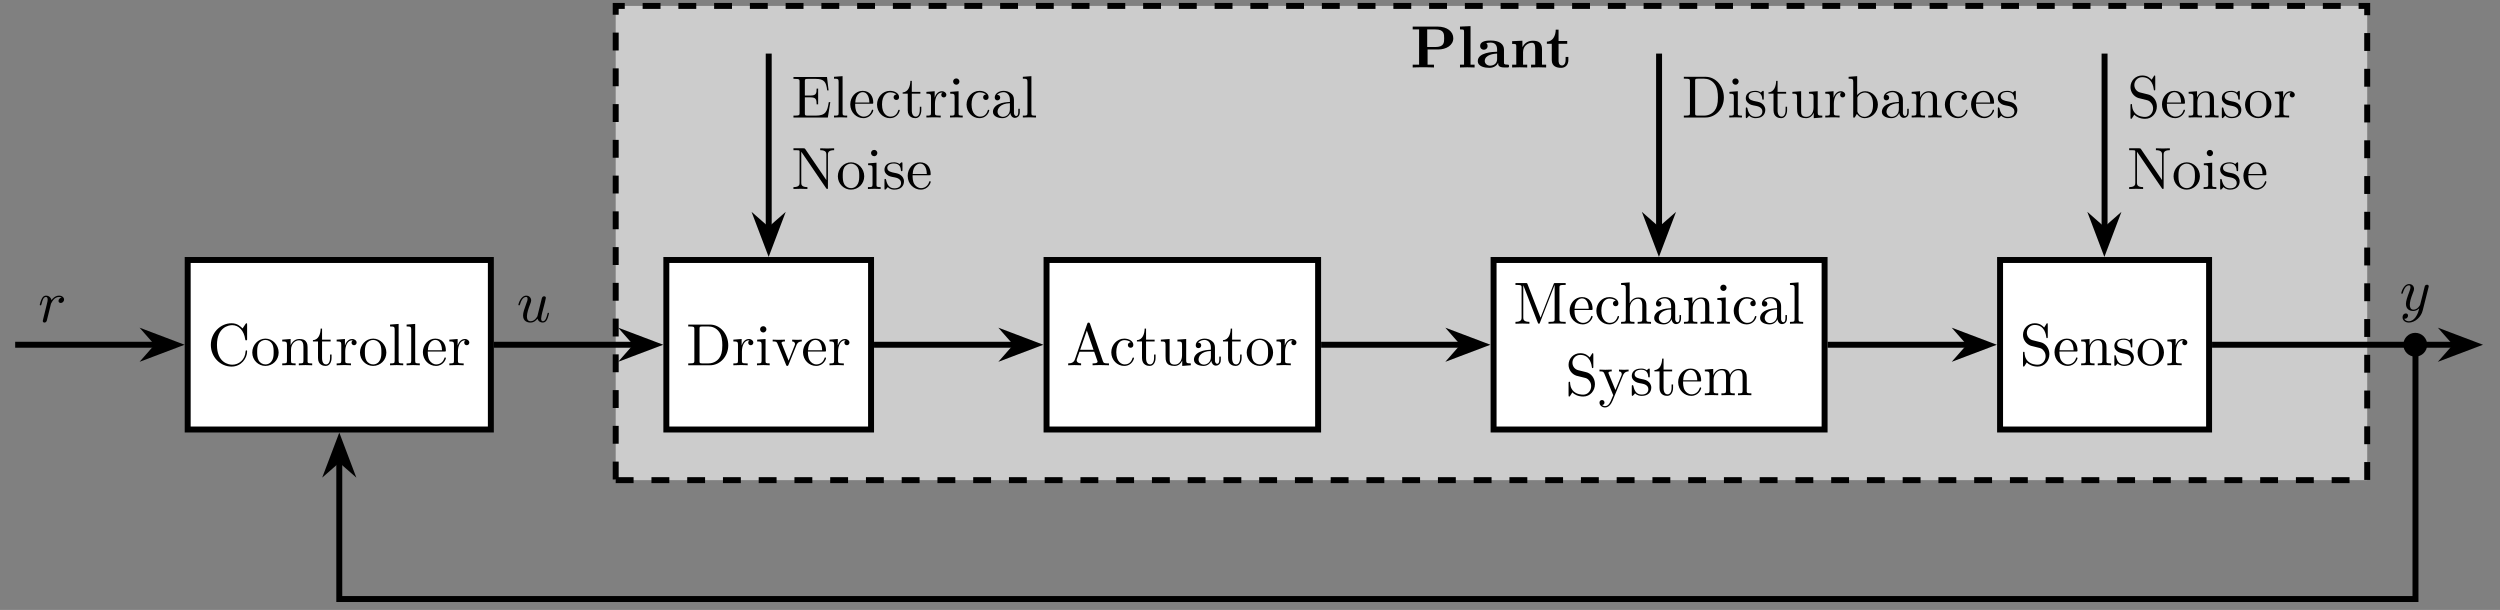 <?xml version="1.0" encoding="UTF-8"?>
<svg xmlns="http://www.w3.org/2000/svg" xmlns:xlink="http://www.w3.org/1999/xlink" width="414.706pt" height="101.173pt" viewBox="0 0 414.706 101.173" version="1.2">
<rect x="0" y="0" width="414.706" height="101.173" fill="#808080" stroke="none"/>
<defs>
<g>
<symbol overflow="visible" id="glyph0-0">
<path style="stroke:none;" d=""/>
</symbol>
<symbol overflow="visible" id="glyph0-1">
<path style="stroke:none;" d="M 7.125 -4.844 C 7.125 -5.938 6.141 -6.781 4.5 -6.781 L 0.391 -6.781 L 0.391 -6.312 L 1.453 -6.312 L 1.453 -0.469 L 0.391 -0.469 L 0.391 0 C 0.766 -0.031 1.734 -0.031 2.156 -0.031 C 2.578 -0.031 3.547 -0.031 3.922 0 L 3.922 -0.469 L 2.859 -0.469 L 2.859 -2.984 L 4.609 -2.984 C 5.969 -2.984 7.125 -3.688 7.125 -4.844 Z M 5.609 -4.844 C 5.609 -4.141 5.609 -3.391 4.125 -3.391 L 2.797 -3.391 L 2.797 -6.312 L 4.125 -6.312 C 5.609 -6.312 5.609 -5.562 5.609 -4.844 Z M 5.609 -4.844 "/>
</symbol>
<symbol overflow="visible" id="glyph0-2">
<path style="stroke:none;" d="M 2.891 0 L 2.891 -0.469 L 2.219 -0.469 L 2.219 -6.859 L 0.469 -6.781 L 0.469 -6.312 C 1.078 -6.312 1.141 -6.312 1.141 -5.922 L 1.141 -0.469 L 0.469 -0.469 L 0.469 0 L 1.672 -0.031 Z M 2.891 0 "/>
</symbol>
<symbol overflow="visible" id="glyph0-3">
<path style="stroke:none;" d="M 5.453 -0.234 C 5.453 -0.469 5.328 -0.469 5.203 -0.469 C 4.609 -0.469 4.609 -0.609 4.609 -0.828 L 4.609 -2.953 C 4.609 -3.828 3.906 -4.469 2.422 -4.469 C 1.859 -4.469 0.656 -4.438 0.656 -3.562 C 0.656 -3.125 1 -2.938 1.281 -2.938 C 1.578 -2.938 1.891 -3.156 1.891 -3.562 C 1.891 -3.859 1.703 -4.031 1.672 -4.047 C 1.953 -4.109 2.266 -4.125 2.391 -4.125 C 3.125 -4.125 3.469 -3.703 3.469 -2.953 L 3.469 -2.609 C 2.781 -2.594 0.266 -2.5 0.266 -1.062 C 0.266 -0.125 1.484 0.062 2.172 0.062 C 2.969 0.062 3.422 -0.344 3.641 -0.766 C 3.641 -0.453 3.641 0 4.672 0 L 5.141 0 C 5.344 0 5.453 0 5.453 -0.234 Z M 3.469 -1.375 C 3.469 -0.422 2.562 -0.297 2.328 -0.297 C 1.812 -0.297 1.422 -0.641 1.422 -1.078 C 1.422 -2.141 2.984 -2.281 3.469 -2.312 Z M 3.469 -1.375 "/>
</symbol>
<symbol overflow="visible" id="glyph0-4">
<path style="stroke:none;" d="M 6.078 0 L 6.078 -0.469 L 5.391 -0.469 L 5.391 -3.016 C 5.391 -4.062 4.859 -4.438 3.875 -4.438 C 2.922 -4.438 2.406 -3.875 2.141 -3.375 L 2.141 -4.438 L 0.438 -4.359 L 0.438 -3.906 C 1.062 -3.906 1.125 -3.906 1.125 -3.516 L 1.125 -0.469 L 0.438 -0.469 L 0.438 0 L 1.688 -0.031 L 2.938 0 L 2.938 -0.469 L 2.25 -0.469 L 2.25 -2.531 C 2.25 -3.609 3.094 -4.094 3.719 -4.094 C 4.062 -4.094 4.266 -3.875 4.266 -3.125 L 4.266 -0.469 L 3.578 -0.469 L 3.578 0 L 4.828 -0.031 Z M 6.078 0 "/>
</symbol>
<symbol overflow="visible" id="glyph0-5">
<path style="stroke:none;" d="M 3.766 -1.219 L 3.766 -1.75 L 3.312 -1.75 L 3.312 -1.25 C 3.312 -0.578 2.984 -0.328 2.719 -0.328 C 2.141 -0.328 2.141 -0.969 2.141 -1.188 L 2.141 -3.922 L 3.578 -3.922 L 3.578 -4.391 L 2.141 -4.391 L 2.141 -6.266 L 1.672 -6.266 C 1.672 -5.281 1.188 -4.312 0.203 -4.281 L 0.203 -3.922 L 1.016 -3.922 L 1.016 -1.219 C 1.016 -0.156 1.875 0.062 2.578 0.062 C 3.328 0.062 3.766 -0.5 3.766 -1.219 Z M 3.766 -1.219 "/>
</symbol>
<symbol overflow="visible" id="glyph1-0">
<path style="stroke:none;" d=""/>
</symbol>
<symbol overflow="visible" id="glyph1-1">
<path style="stroke:none;" d="M 6.562 -2.297 C 6.562 -2.406 6.562 -2.469 6.438 -2.469 C 6.328 -2.469 6.328 -2.406 6.312 -2.312 C 6.234 -0.906 5.188 -0.094 4.109 -0.094 C 3.5 -0.094 1.562 -0.422 1.562 -3.375 C 1.562 -6.312 3.5 -6.656 4.094 -6.656 C 5.172 -6.656 6.047 -5.75 6.25 -4.312 C 6.266 -4.172 6.266 -4.141 6.406 -4.141 C 6.562 -4.141 6.562 -4.172 6.562 -4.391 L 6.562 -6.719 C 6.562 -6.891 6.562 -6.969 6.453 -6.969 C 6.422 -6.969 6.375 -6.969 6.297 -6.844 L 5.812 -6.109 C 5.438 -6.469 4.938 -6.969 3.984 -6.969 C 2.141 -6.969 0.547 -5.391 0.547 -3.375 C 0.547 -1.328 2.156 0.219 3.984 0.219 C 5.594 0.219 6.562 -1.156 6.562 -2.297 Z M 6.562 -2.297 "/>
</symbol>
<symbol overflow="visible" id="glyph1-2">
<path style="stroke:none;" d="M 4.656 -2.109 C 4.656 -3.375 3.656 -4.422 2.469 -4.422 C 1.234 -4.422 0.281 -3.344 0.281 -2.109 C 0.281 -0.844 1.297 0.109 2.453 0.109 C 3.656 0.109 4.656 -0.859 4.656 -2.109 Z M 3.828 -2.188 C 3.828 -1.844 3.828 -1.297 3.609 -0.875 C 3.391 -0.422 2.969 -0.141 2.469 -0.141 C 2.047 -0.141 1.609 -0.344 1.344 -0.797 C 1.094 -1.234 1.094 -1.844 1.094 -2.188 C 1.094 -2.578 1.094 -3.109 1.328 -3.547 C 1.594 -4 2.062 -4.203 2.453 -4.203 C 2.891 -4.203 3.312 -3.984 3.578 -3.562 C 3.828 -3.141 3.828 -2.562 3.828 -2.188 Z M 3.828 -2.188 "/>
</symbol>
<symbol overflow="visible" id="glyph1-3">
<path style="stroke:none;" d="M 5.281 0 L 5.281 -0.312 C 4.766 -0.312 4.516 -0.312 4.516 -0.609 L 4.516 -2.484 C 4.516 -3.344 4.516 -3.641 4.203 -4 C 4.062 -4.172 3.75 -4.359 3.172 -4.359 C 2.453 -4.359 1.984 -3.938 1.703 -3.328 L 1.703 -4.359 L 0.312 -4.25 L 0.312 -3.953 C 1 -3.953 1.094 -3.875 1.094 -3.391 L 1.094 -0.75 C 1.094 -0.312 0.984 -0.312 0.312 -0.312 L 0.312 0 L 1.438 -0.031 L 2.531 0 L 2.531 -0.312 C 1.875 -0.312 1.766 -0.312 1.766 -0.75 L 1.766 -2.562 C 1.766 -3.594 2.469 -4.141 3.094 -4.141 C 3.719 -4.141 3.828 -3.609 3.828 -3.047 L 3.828 -0.75 C 3.828 -0.312 3.719 -0.312 3.062 -0.312 L 3.062 0 L 4.172 -0.031 Z M 5.281 0 "/>
</symbol>
<symbol overflow="visible" id="glyph1-4">
<path style="stroke:none;" d="M 3.281 -1.219 L 3.281 -1.781 L 3.031 -1.781 L 3.031 -1.25 C 3.031 -0.516 2.734 -0.141 2.375 -0.141 C 1.703 -0.141 1.703 -1.031 1.703 -1.203 L 1.703 -3.953 L 3.125 -3.953 L 3.125 -4.25 L 1.703 -4.25 L 1.703 -6.078 L 1.469 -6.078 C 1.453 -5.266 1.156 -4.203 0.188 -4.172 L 0.188 -3.953 L 1.031 -3.953 L 1.031 -1.219 C 1.031 -0.016 1.953 0.109 2.297 0.109 C 3 0.109 3.281 -0.594 3.281 -1.219 Z M 3.281 -1.219 "/>
</symbol>
<symbol overflow="visible" id="glyph1-5">
<path style="stroke:none;" d="M 3.594 -3.766 C 3.594 -4.078 3.281 -4.359 2.859 -4.359 C 2.141 -4.359 1.781 -3.703 1.656 -3.281 L 1.656 -4.359 L 0.281 -4.25 L 0.281 -3.953 C 0.969 -3.953 1.047 -3.875 1.047 -3.391 L 1.047 -0.75 C 1.047 -0.312 0.938 -0.312 0.281 -0.312 L 0.281 0 L 1.406 -0.031 C 1.797 -0.031 2.266 -0.031 2.656 0 L 2.656 -0.312 L 2.453 -0.312 C 1.719 -0.312 1.703 -0.422 1.703 -0.766 L 1.703 -2.297 C 1.703 -3.266 2.109 -4.141 2.859 -4.141 C 2.938 -4.141 2.953 -4.141 2.969 -4.141 C 2.938 -4.125 2.75 -4.016 2.75 -3.75 C 2.75 -3.469 2.953 -3.328 3.172 -3.328 C 3.344 -3.328 3.594 -3.453 3.594 -3.766 Z M 3.594 -3.766 "/>
</symbol>
<symbol overflow="visible" id="glyph1-6">
<path style="stroke:none;" d="M 2.516 0 L 2.516 -0.312 C 1.859 -0.312 1.75 -0.312 1.75 -0.75 L 1.75 -6.859 L 0.328 -6.75 L 0.328 -6.438 C 1.016 -6.438 1.094 -6.375 1.094 -5.891 L 1.094 -0.75 C 1.094 -0.312 0.984 -0.312 0.328 -0.312 L 0.328 0 L 1.422 -0.031 Z M 2.516 0 "/>
</symbol>
<symbol overflow="visible" id="glyph1-7">
<path style="stroke:none;" d="M 4.094 -1.172 C 4.094 -1.281 4.016 -1.297 3.969 -1.297 C 3.875 -1.297 3.859 -1.234 3.844 -1.156 C 3.5 -0.141 2.609 -0.141 2.516 -0.141 C 2.016 -0.141 1.625 -0.438 1.391 -0.797 C 1.094 -1.281 1.094 -1.922 1.094 -2.281 L 3.844 -2.281 C 4.062 -2.281 4.094 -2.281 4.094 -2.484 C 4.094 -3.469 3.562 -4.422 2.328 -4.422 C 1.188 -4.422 0.281 -3.406 0.281 -2.172 C 0.281 -0.844 1.312 0.109 2.453 0.109 C 3.656 0.109 4.094 -0.984 4.094 -1.172 Z M 3.453 -2.484 L 1.109 -2.484 C 1.172 -3.953 2 -4.203 2.328 -4.203 C 3.344 -4.203 3.453 -2.875 3.453 -2.484 Z M 3.453 -2.484 "/>
</symbol>
<symbol overflow="visible" id="glyph1-8">
<path style="stroke:none;" d="M 6.984 -3.312 C 6.984 -5.188 5.656 -6.75 3.953 -6.75 L 0.344 -6.75 L 0.344 -6.438 L 0.578 -6.438 C 1.344 -6.438 1.359 -6.328 1.359 -5.969 L 1.359 -0.766 C 1.359 -0.422 1.344 -0.312 0.578 -0.312 L 0.344 -0.312 L 0.344 0 L 3.953 0 C 5.625 0 6.984 -1.469 6.984 -3.312 Z M 6 -3.312 C 6 -2.219 5.812 -1.625 5.453 -1.141 C 5.25 -0.875 4.688 -0.312 3.688 -0.312 L 2.703 -0.312 C 2.234 -0.312 2.219 -0.375 2.219 -0.703 L 2.219 -6.047 C 2.219 -6.375 2.234 -6.438 2.703 -6.438 L 3.688 -6.438 C 4.297 -6.438 4.984 -6.219 5.484 -5.516 C 5.906 -4.938 6 -4.094 6 -3.312 Z M 6 -3.312 "/>
</symbol>
<symbol overflow="visible" id="glyph1-9">
<path style="stroke:none;" d="M 2.438 0 L 2.438 -0.312 C 1.781 -0.312 1.75 -0.359 1.75 -0.734 L 1.75 -4.359 L 0.359 -4.25 L 0.359 -3.953 C 1 -3.953 1.094 -3.891 1.094 -3.406 L 1.094 -0.75 C 1.094 -0.312 0.984 -0.312 0.328 -0.312 L 0.328 0 L 1.406 -0.031 C 1.75 -0.031 2.109 -0.016 2.438 0 Z M 1.891 -5.969 C 1.891 -6.234 1.672 -6.484 1.375 -6.484 C 1.031 -6.484 0.844 -6.219 0.844 -5.969 C 0.844 -5.703 1.062 -5.438 1.359 -5.438 C 1.703 -5.438 1.891 -5.719 1.891 -5.969 Z M 1.891 -5.969 "/>
</symbol>
<symbol overflow="visible" id="glyph1-10">
<path style="stroke:none;" d="M 5.016 -3.953 L 5.016 -4.25 C 4.797 -4.234 4.5 -4.219 4.281 -4.219 L 3.422 -4.25 L 3.422 -3.953 C 3.781 -3.938 3.891 -3.719 3.891 -3.531 C 3.891 -3.438 3.875 -3.391 3.828 -3.281 L 2.828 -0.766 L 1.719 -3.531 C 1.656 -3.656 1.656 -3.688 1.656 -3.688 C 1.656 -3.953 2.047 -3.953 2.219 -3.953 L 2.219 -4.25 L 1.141 -4.219 C 0.875 -4.219 0.484 -4.234 0.188 -4.25 L 0.188 -3.953 C 0.812 -3.953 0.844 -3.891 0.984 -3.578 L 2.406 -0.078 C 2.453 0.062 2.484 0.109 2.609 0.109 C 2.734 0.109 2.781 0.016 2.812 -0.078 L 4.109 -3.281 C 4.203 -3.516 4.359 -3.938 5.016 -3.953 Z M 5.016 -3.953 "/>
</symbol>
<symbol overflow="visible" id="glyph1-11">
<path style="stroke:none;" d="M 7.078 0 L 7.078 -0.312 L 6.906 -0.312 C 6.312 -0.312 6.172 -0.375 6.062 -0.703 L 3.938 -6.875 C 3.875 -7 3.859 -7.078 3.703 -7.078 C 3.547 -7.078 3.516 -7.016 3.469 -6.875 L 1.422 -0.969 C 1.25 -0.469 0.844 -0.312 0.312 -0.312 L 0.312 0 L 1.328 -0.031 L 2.453 0 L 2.453 -0.312 C 1.969 -0.312 1.719 -0.547 1.719 -0.812 C 1.719 -0.844 1.734 -0.938 1.734 -0.953 L 2.188 -2.25 L 4.625 -2.25 L 5.156 -0.734 C 5.172 -0.703 5.188 -0.641 5.188 -0.609 C 5.188 -0.312 4.625 -0.312 4.359 -0.312 L 4.359 0 C 4.719 -0.031 5.406 -0.031 5.781 -0.031 Z M 4.516 -2.562 L 2.297 -2.562 L 3.406 -5.766 Z M 4.516 -2.562 "/>
</symbol>
<symbol overflow="visible" id="glyph1-12">
<path style="stroke:none;" d="M 4.094 -1.172 C 4.094 -1.281 4 -1.281 3.969 -1.281 C 3.875 -1.281 3.859 -1.234 3.844 -1.172 C 3.562 -0.25 2.906 -0.141 2.547 -0.141 C 2.031 -0.141 1.156 -0.562 1.156 -2.156 C 1.156 -3.766 1.969 -4.172 2.484 -4.172 C 2.578 -4.172 3.203 -4.172 3.547 -3.812 C 3.141 -3.781 3.078 -3.484 3.078 -3.359 C 3.078 -3.094 3.266 -2.906 3.531 -2.906 C 3.797 -2.906 3.984 -3.078 3.984 -3.375 C 3.984 -4.031 3.234 -4.422 2.484 -4.422 C 1.25 -4.422 0.328 -3.359 0.328 -2.141 C 0.328 -0.875 1.312 0.109 2.453 0.109 C 3.781 0.109 4.094 -1.078 4.094 -1.172 Z M 4.094 -1.172 "/>
</symbol>
<symbol overflow="visible" id="glyph1-13">
<path style="stroke:none;" d="M 5.281 0 L 5.281 -0.312 C 4.594 -0.312 4.516 -0.375 4.516 -0.859 L 4.516 -4.359 L 3.062 -4.25 L 3.062 -3.953 C 3.75 -3.953 3.828 -3.875 3.828 -3.391 L 3.828 -1.641 C 3.828 -0.781 3.359 -0.109 2.641 -0.109 C 1.812 -0.109 1.766 -0.578 1.766 -1.094 L 1.766 -4.359 L 0.312 -4.25 L 0.312 -3.953 C 1.094 -3.953 1.094 -3.922 1.094 -3.047 L 1.094 -1.562 C 1.094 -0.797 1.094 0.109 2.594 0.109 C 3.141 0.109 3.578 -0.172 3.859 -0.781 L 3.859 0.109 Z M 5.281 0 "/>
</symbol>
<symbol overflow="visible" id="glyph1-14">
<path style="stroke:none;" d="M 4.766 -0.875 L 4.766 -1.438 L 4.516 -1.438 L 4.516 -0.875 C 4.516 -0.312 4.281 -0.25 4.172 -0.25 C 3.844 -0.25 3.797 -0.688 3.797 -0.734 L 3.797 -2.719 C 3.797 -3.125 3.797 -3.516 3.453 -3.875 C 3.062 -4.266 2.562 -4.422 2.094 -4.422 C 1.281 -4.422 0.609 -3.953 0.609 -3.312 C 0.609 -3.016 0.797 -2.844 1.062 -2.844 C 1.328 -2.844 1.516 -3.047 1.516 -3.297 C 1.516 -3.422 1.469 -3.75 1 -3.75 C 1.281 -4.094 1.75 -4.203 2.078 -4.203 C 2.562 -4.203 3.125 -3.828 3.125 -2.938 L 3.125 -2.578 C 2.609 -2.547 1.922 -2.516 1.297 -2.219 C 0.562 -1.891 0.312 -1.375 0.312 -0.938 C 0.312 -0.141 1.281 0.109 1.891 0.109 C 2.547 0.109 3 -0.281 3.188 -0.75 C 3.234 -0.359 3.5 0.062 3.953 0.062 C 4.172 0.062 4.766 -0.078 4.766 -0.875 Z M 3.125 -1.375 C 3.125 -0.438 2.406 -0.109 1.969 -0.109 C 1.484 -0.109 1.078 -0.453 1.078 -0.953 C 1.078 -1.484 1.484 -2.312 3.125 -2.375 Z M 3.125 -1.375 "/>
</symbol>
<symbol overflow="visible" id="glyph1-15">
<path style="stroke:none;" d="M 8.688 0 L 8.688 -0.312 L 8.438 -0.312 C 7.688 -0.312 7.656 -0.422 7.656 -0.766 L 7.656 -5.969 C 7.656 -6.328 7.688 -6.438 8.438 -6.438 L 8.688 -6.438 L 8.688 -6.75 L 7.016 -6.75 C 6.75 -6.75 6.75 -6.734 6.688 -6.562 L 4.516 -1 L 2.375 -6.531 C 2.297 -6.75 2.266 -6.75 2.031 -6.75 L 0.359 -6.75 L 0.359 -6.438 L 0.609 -6.438 C 1.359 -6.438 1.375 -6.328 1.375 -5.969 L 1.375 -1.031 C 1.375 -0.766 1.375 -0.312 0.359 -0.312 L 0.359 0 L 1.516 -0.031 L 2.672 0 L 2.672 -0.312 C 1.656 -0.312 1.656 -0.766 1.656 -1.031 L 1.656 -6.359 L 1.672 -6.359 L 4.047 -0.219 C 4.094 -0.094 4.141 0 4.25 0 C 4.359 0 4.391 -0.078 4.422 -0.188 L 6.859 -6.438 L 6.859 -0.766 C 6.859 -0.422 6.844 -0.312 6.078 -0.312 L 5.844 -0.312 L 5.844 0 C 6.219 -0.031 6.891 -0.031 7.266 -0.031 C 7.656 -0.031 8.312 -0.031 8.688 0 Z M 8.688 0 "/>
</symbol>
<symbol overflow="visible" id="glyph1-16">
<path style="stroke:none;" d="M 5.281 0 L 5.281 -0.312 C 4.766 -0.312 4.516 -0.312 4.516 -0.609 L 4.516 -2.484 C 4.516 -3.344 4.516 -3.641 4.203 -4 C 4.062 -4.172 3.75 -4.359 3.172 -4.359 C 2.344 -4.359 1.906 -3.766 1.75 -3.422 L 1.734 -3.422 L 1.734 -6.859 L 0.312 -6.75 L 0.312 -6.438 C 1 -6.438 1.094 -6.375 1.094 -5.891 L 1.094 -0.75 C 1.094 -0.312 0.984 -0.312 0.312 -0.312 L 0.312 0 L 1.438 -0.031 L 2.531 0 L 2.531 -0.312 C 1.875 -0.312 1.766 -0.312 1.766 -0.75 L 1.766 -2.562 C 1.766 -3.594 2.469 -4.141 3.094 -4.141 C 3.719 -4.141 3.828 -3.609 3.828 -3.047 L 3.828 -0.75 C 3.828 -0.312 3.719 -0.312 3.062 -0.312 L 3.062 0 L 4.172 -0.031 Z M 5.281 0 "/>
</symbol>
<symbol overflow="visible" id="glyph1-17">
<path style="stroke:none;" d="M 4.922 -1.844 C 4.922 -2.828 4.281 -3.641 3.453 -3.828 L 2.188 -4.141 C 1.562 -4.281 1.188 -4.812 1.188 -5.391 C 1.188 -6.078 1.719 -6.688 2.484 -6.688 C 4.141 -6.688 4.359 -5.062 4.422 -4.625 C 4.422 -4.562 4.422 -4.5 4.531 -4.5 C 4.656 -4.5 4.656 -4.547 4.656 -4.734 L 4.656 -6.719 C 4.656 -6.891 4.656 -6.969 4.547 -6.969 C 4.484 -6.969 4.469 -6.953 4.406 -6.828 L 4.062 -6.266 C 3.766 -6.562 3.359 -6.969 2.484 -6.969 C 1.375 -6.969 0.547 -6.094 0.547 -5.047 C 0.547 -4.219 1.078 -3.5 1.844 -3.234 C 1.953 -3.203 2.453 -3.078 3.156 -2.906 C 3.422 -2.844 3.719 -2.781 3.984 -2.406 C 4.203 -2.156 4.297 -1.828 4.297 -1.5 C 4.297 -0.797 3.797 -0.094 2.969 -0.094 C 2.688 -0.094 1.938 -0.141 1.406 -0.625 C 0.844 -1.156 0.812 -1.781 0.797 -2.141 C 0.797 -2.234 0.719 -2.234 0.688 -2.234 C 0.547 -2.234 0.547 -2.172 0.547 -2 L 0.547 -0.016 C 0.547 0.141 0.547 0.219 0.656 0.219 C 0.734 0.219 0.734 0.203 0.812 0.094 C 0.812 0.094 0.844 0.047 1.172 -0.469 C 1.469 -0.141 2.109 0.219 2.984 0.219 C 4.141 0.219 4.922 -0.75 4.922 -1.844 Z M 4.922 -1.844 "/>
</symbol>
<symbol overflow="visible" id="glyph1-18">
<path style="stroke:none;" d="M 5.016 -3.953 L 5.016 -4.25 C 4.797 -4.234 4.5 -4.219 4.281 -4.219 L 3.422 -4.25 L 3.422 -3.953 C 3.719 -3.938 3.875 -3.766 3.875 -3.531 C 3.875 -3.422 3.875 -3.406 3.828 -3.281 L 2.828 -0.859 L 1.734 -3.516 C 1.688 -3.609 1.672 -3.656 1.672 -3.688 C 1.672 -3.953 2.031 -3.953 2.219 -3.953 L 2.219 -4.25 L 1.141 -4.219 C 0.875 -4.219 0.484 -4.234 0.188 -4.25 L 0.188 -3.953 C 0.656 -3.953 0.844 -3.953 0.984 -3.609 L 2.469 0 L 2.219 0.578 C 2 1.125 1.734 1.812 1.094 1.812 C 1.047 1.812 0.812 1.812 0.625 1.625 C 0.938 1.594 1.016 1.375 1.016 1.219 C 1.016 0.953 0.828 0.797 0.609 0.797 C 0.406 0.797 0.188 0.922 0.188 1.219 C 0.188 1.672 0.609 2.031 1.094 2.031 C 1.719 2.031 2.125 1.469 2.359 0.906 L 4.094 -3.312 C 4.359 -3.938 4.859 -3.953 5.016 -3.953 Z M 5.016 -3.953 "/>
</symbol>
<symbol overflow="visible" id="glyph1-19">
<path style="stroke:none;" d="M 3.562 -1.266 C 3.562 -1.781 3.266 -2.078 3.141 -2.203 C 2.812 -2.516 2.422 -2.594 2.016 -2.672 C 1.469 -2.781 0.797 -2.906 0.797 -3.484 C 0.797 -3.828 1.062 -4.234 1.906 -4.234 C 2.984 -4.234 3.047 -3.344 3.062 -3.047 C 3.078 -2.953 3.188 -2.953 3.188 -2.953 C 3.312 -2.953 3.312 -3 3.312 -3.188 L 3.312 -4.188 C 3.312 -4.359 3.312 -4.422 3.203 -4.422 C 3.156 -4.422 3.125 -4.422 3 -4.312 C 2.969 -4.266 2.875 -4.172 2.828 -4.141 C 2.453 -4.422 2.047 -4.422 1.906 -4.422 C 0.703 -4.422 0.328 -3.766 0.328 -3.203 C 0.328 -2.859 0.484 -2.594 0.75 -2.375 C 1.062 -2.109 1.344 -2.047 2.047 -1.922 C 2.266 -1.875 3.078 -1.719 3.078 -1 C 3.078 -0.5 2.734 -0.109 1.969 -0.109 C 1.141 -0.109 0.781 -0.672 0.594 -1.516 C 0.562 -1.641 0.547 -1.672 0.453 -1.672 C 0.328 -1.672 0.328 -1.609 0.328 -1.438 L 0.328 -0.125 C 0.328 0.047 0.328 0.109 0.438 0.109 C 0.484 0.109 0.5 0.094 0.688 -0.094 C 0.703 -0.109 0.703 -0.125 0.875 -0.312 C 1.312 0.094 1.75 0.109 1.969 0.109 C 3.094 0.109 3.562 -0.547 3.562 -1.266 Z M 3.562 -1.266 "/>
</symbol>
<symbol overflow="visible" id="glyph1-20">
<path style="stroke:none;" d="M 8.031 0 L 8.031 -0.312 C 7.516 -0.312 7.266 -0.312 7.266 -0.609 L 7.266 -2.484 C 7.266 -3.344 7.266 -3.641 6.953 -4 C 6.812 -4.172 6.484 -4.359 5.922 -4.359 C 5.078 -4.359 4.656 -3.766 4.484 -3.391 C 4.344 -4.25 3.609 -4.359 3.172 -4.359 C 2.453 -4.359 1.984 -3.938 1.703 -3.328 L 1.703 -4.359 L 0.312 -4.25 L 0.312 -3.953 C 1 -3.953 1.094 -3.875 1.094 -3.391 L 1.094 -0.75 C 1.094 -0.312 0.984 -0.312 0.312 -0.312 L 0.312 0 L 1.438 -0.031 L 2.531 0 L 2.531 -0.312 C 1.875 -0.312 1.766 -0.312 1.766 -0.75 L 1.766 -2.562 C 1.766 -3.594 2.469 -4.141 3.094 -4.141 C 3.719 -4.141 3.828 -3.609 3.828 -3.047 L 3.828 -0.75 C 3.828 -0.312 3.719 -0.312 3.062 -0.312 L 3.062 0 L 4.172 -0.031 L 5.281 0 L 5.281 -0.312 C 4.625 -0.312 4.516 -0.312 4.516 -0.75 L 4.516 -2.562 C 4.516 -3.594 5.219 -4.141 5.844 -4.141 C 6.469 -4.141 6.578 -3.609 6.578 -3.047 L 6.578 -0.75 C 6.578 -0.312 6.469 -0.312 5.812 -0.312 L 5.812 0 L 6.922 -0.031 Z M 8.031 0 "/>
</symbol>
<symbol overflow="visible" id="glyph1-21">
<path style="stroke:none;" d="M 6.438 -2.547 L 6.188 -2.547 C 5.938 -1.031 5.719 -0.312 4.016 -0.312 L 2.703 -0.312 C 2.234 -0.312 2.219 -0.375 2.219 -0.703 L 2.219 -3.344 L 3.109 -3.344 C 4.062 -3.344 4.172 -3.016 4.172 -2.188 L 4.422 -2.188 L 4.422 -4.797 L 4.172 -4.797 C 4.172 -3.953 4.062 -3.641 3.109 -3.641 L 2.219 -3.641 L 2.219 -6.016 C 2.219 -6.344 2.234 -6.406 2.703 -6.406 L 3.984 -6.406 C 5.484 -6.406 5.75 -5.859 5.922 -4.5 L 6.156 -4.5 L 5.891 -6.719 L 0.328 -6.719 L 0.328 -6.406 L 0.562 -6.406 C 1.328 -6.406 1.344 -6.297 1.344 -5.938 L 1.344 -0.766 C 1.344 -0.422 1.328 -0.312 0.562 -0.312 L 0.328 -0.312 L 0.328 0 L 6.031 0 Z M 6.438 -2.547 "/>
</symbol>
<symbol overflow="visible" id="glyph1-22">
<path style="stroke:none;" d="M 7.078 -6.438 L 7.078 -6.75 L 5.922 -6.719 L 4.766 -6.75 L 4.766 -6.438 C 5.781 -6.438 5.781 -5.969 5.781 -5.703 L 5.781 -1.484 L 2.297 -6.609 C 2.203 -6.734 2.188 -6.75 2 -6.75 L 0.328 -6.75 L 0.328 -6.438 L 0.609 -6.438 C 0.766 -6.438 0.953 -6.422 1.109 -6.422 C 1.328 -6.391 1.344 -6.375 1.344 -6.188 L 1.344 -1.031 C 1.344 -0.766 1.344 -0.312 0.328 -0.312 L 0.328 0 L 1.484 -0.031 L 2.641 0 L 2.641 -0.312 C 1.625 -0.312 1.625 -0.766 1.625 -1.031 L 1.625 -6.172 C 1.672 -6.125 1.672 -6.109 1.719 -6.047 L 5.75 -0.125 C 5.844 -0.016 5.844 0 5.922 0 C 6.047 0 6.047 -0.062 6.047 -0.25 L 6.047 -5.703 C 6.047 -5.969 6.047 -6.438 7.078 -6.438 Z M 7.078 -6.438 "/>
</symbol>
<symbol overflow="visible" id="glyph1-23">
<path style="stroke:none;" d="M 5.141 -2.141 C 5.141 -3.391 4.172 -4.359 3.047 -4.359 C 2.281 -4.359 1.859 -3.906 1.703 -3.719 L 1.703 -6.859 L 0.281 -6.75 L 0.281 -6.438 C 0.969 -6.438 1.047 -6.375 1.047 -5.891 L 1.047 0 L 1.297 0 L 1.656 -0.609 C 1.797 -0.391 2.219 0.109 2.938 0.109 C 4.125 0.109 5.141 -0.859 5.141 -2.141 Z M 4.328 -2.141 C 4.328 -1.781 4.312 -1.188 4.016 -0.734 C 3.812 -0.438 3.438 -0.109 2.906 -0.109 C 2.453 -0.109 2.109 -0.344 1.859 -0.719 C 1.734 -0.922 1.734 -0.953 1.734 -1.125 L 1.734 -3.156 C 1.734 -3.344 1.734 -3.359 1.844 -3.516 C 2.219 -4.062 2.766 -4.141 3 -4.141 C 3.453 -4.141 3.797 -3.891 4.031 -3.516 C 4.297 -3.109 4.328 -2.547 4.328 -2.141 Z M 4.328 -2.141 "/>
</symbol>
<symbol overflow="visible" id="glyph2-0">
<path style="stroke:none;" d=""/>
</symbol>
<symbol overflow="visible" id="glyph2-1">
<path style="stroke:none;" d="M 5.359 -1.406 C 5.359 -1.516 5.266 -1.516 5.25 -1.516 C 5.141 -1.516 5.141 -1.469 5.109 -1.328 C 4.969 -0.781 4.781 -0.109 4.359 -0.109 C 4.156 -0.109 4.062 -0.234 4.062 -0.562 C 4.062 -0.781 4.172 -1.25 4.25 -1.594 L 4.531 -2.656 C 4.562 -2.797 4.656 -3.188 4.703 -3.328 C 4.75 -3.562 4.844 -3.938 4.844 -3.984 C 4.844 -4.172 4.703 -4.25 4.562 -4.25 C 4.516 -4.25 4.25 -4.25 4.172 -3.906 L 3.438 -0.938 C 3.422 -0.906 3.031 -0.109 2.312 -0.109 C 1.797 -0.109 1.703 -0.547 1.703 -0.922 C 1.703 -1.469 1.969 -2.25 2.234 -2.938 C 2.344 -3.234 2.406 -3.375 2.406 -3.562 C 2.406 -4 2.078 -4.359 1.594 -4.359 C 0.656 -4.359 0.281 -2.938 0.281 -2.844 C 0.281 -2.75 0.406 -2.75 0.406 -2.75 C 0.5 -2.75 0.516 -2.766 0.562 -2.922 C 0.812 -3.781 1.188 -4.141 1.562 -4.141 C 1.656 -4.141 1.812 -4.141 1.812 -3.828 C 1.812 -3.578 1.703 -3.297 1.641 -3.156 C 1.281 -2.172 1.062 -1.562 1.062 -1.078 C 1.062 -0.141 1.75 0.109 2.281 0.109 C 2.938 0.109 3.281 -0.328 3.453 -0.547 C 3.562 -0.141 3.906 0.109 4.328 0.109 C 4.688 0.109 4.906 -0.125 5.062 -0.438 C 5.234 -0.797 5.359 -1.406 5.359 -1.406 Z M 5.359 -1.406 "/>
</symbol>
<symbol overflow="visible" id="glyph2-2">
<path style="stroke:none;" d="M 4.797 -3.766 C 4.844 -3.906 4.844 -3.922 4.844 -3.984 C 4.844 -4.172 4.703 -4.25 4.547 -4.25 C 4.453 -4.25 4.297 -4.203 4.203 -4.047 C 4.188 -4 4.109 -3.688 4.062 -3.516 L 3.875 -2.719 L 3.422 -0.953 C 3.391 -0.797 2.969 -0.109 2.312 -0.109 C 1.812 -0.109 1.703 -0.547 1.703 -0.906 C 1.703 -1.359 1.859 -1.969 2.203 -2.844 C 2.359 -3.25 2.406 -3.359 2.406 -3.562 C 2.406 -4 2.078 -4.359 1.594 -4.359 C 0.656 -4.359 0.281 -2.938 0.281 -2.844 C 0.281 -2.75 0.406 -2.75 0.406 -2.75 C 0.5 -2.75 0.516 -2.766 0.562 -2.922 C 0.828 -3.844 1.219 -4.141 1.562 -4.141 C 1.641 -4.141 1.812 -4.141 1.812 -3.828 C 1.812 -3.578 1.703 -3.328 1.641 -3.141 C 1.25 -2.094 1.062 -1.531 1.062 -1.062 C 1.062 -0.188 1.688 0.109 2.266 0.109 C 2.656 0.109 2.984 -0.062 3.266 -0.328 C 3.141 0.172 3.016 0.656 2.625 1.188 C 2.375 1.516 2 1.812 1.547 1.812 C 1.406 1.812 0.953 1.781 0.797 1.391 C 0.953 1.391 1.078 1.391 1.219 1.281 C 1.312 1.188 1.406 1.062 1.406 0.875 C 1.406 0.562 1.141 0.516 1.047 0.516 C 0.812 0.516 0.5 0.688 0.5 1.172 C 0.5 1.656 0.922 2.031 1.547 2.031 C 2.562 2.031 3.578 1.125 3.844 0.016 Z M 4.797 -3.766 "/>
</symbol>
<symbol overflow="visible" id="glyph2-3">
<path style="stroke:none;" d="M 4.312 -3.719 C 4.312 -4.062 3.984 -4.359 3.484 -4.359 C 2.844 -4.359 2.406 -3.875 2.219 -3.609 C 2.141 -4.047 1.781 -4.359 1.328 -4.359 C 0.875 -4.359 0.688 -3.984 0.594 -3.797 C 0.422 -3.469 0.281 -2.875 0.281 -2.844 C 0.281 -2.75 0.406 -2.75 0.406 -2.75 C 0.5 -2.75 0.516 -2.75 0.578 -2.969 C 0.734 -3.672 0.938 -4.141 1.297 -4.141 C 1.469 -4.141 1.594 -4.062 1.594 -3.688 C 1.594 -3.484 1.562 -3.375 1.438 -2.859 L 0.875 -0.578 C 0.844 -0.438 0.781 -0.203 0.781 -0.156 C 0.781 0.016 0.922 0.109 1.062 0.109 C 1.188 0.109 1.359 0.031 1.438 -0.172 C 1.453 -0.203 1.781 -1.547 1.828 -1.734 L 2.141 -3.016 C 2.188 -3.141 2.453 -3.609 2.703 -3.828 C 2.781 -3.891 3.062 -4.141 3.484 -4.141 C 3.75 -4.141 3.906 -4.031 3.906 -4.031 C 3.609 -3.984 3.391 -3.75 3.391 -3.484 C 3.391 -3.328 3.5 -3.141 3.766 -3.141 C 4.031 -3.141 4.312 -3.375 4.312 -3.719 Z M 4.312 -3.719 "/>
</symbol>
</g>
<clipPath id="clip1">
  <path d="M 392 41 L 412.879 41 L 412.879 73 L 392 73 Z M 392 41 "/>
</clipPath>
</defs>
<g id="surface1">
<path style="fill-rule:nonzero;fill:rgb(79.999%,79.999%,79.999%);fill-opacity:1;stroke-width:0.996;stroke-linecap:butt;stroke-linejoin:miter;stroke:rgb(0%,0%,0%);stroke-opacity:1;stroke-dasharray:2.989,2.989;stroke-miterlimit:10;" d="M 46.224 -22.641 L 339.11 -22.641 L 339.11 56.659 L 46.224 56.659 Z M 46.224 -22.641 " transform="matrix(0.992,0,0,-0.992,56.28,57.188)"/>
<g style="fill:rgb(0%,0%,0%);fill-opacity:1;">
  <use xlink:href="#glyph0-1" x="233.95" y="11.192"/>
  <use xlink:href="#glyph0-2" x="241.718" y="11.192"/>
  <use xlink:href="#glyph0-3" x="244.875" y="11.192"/>
  <use xlink:href="#glyph0-4" x="250.399" y="11.192"/>
</g>
<g style="fill:rgb(0%,0%,0%);fill-opacity:1;">
  <use xlink:href="#glyph0-5" x="256.396" y="11.192"/>
</g>
<path style="fill-rule:nonzero;fill:rgb(100%,100%,100%);fill-opacity:1;stroke-width:0.996;stroke-linecap:butt;stroke-linejoin:miter;stroke:rgb(0%,0%,0%);stroke-opacity:1;stroke-miterlimit:10;" d="M -25.349 -14.173 L 25.347 -14.173 L 25.347 14.174 L -25.349 14.174 Z M -25.349 -14.173 " transform="matrix(0.992,0,0,-0.992,56.28,57.188)"/>
<g style="fill:rgb(0%,0%,0%);fill-opacity:1;">
  <use xlink:href="#glyph1-1" x="34.429" y="60.592"/>
  <use xlink:href="#glyph1-2" x="41.566" y="60.592"/>
  <use xlink:href="#glyph1-3" x="46.507" y="60.592"/>
</g>
<g style="fill:rgb(0%,0%,0%);fill-opacity:1;">
  <use xlink:href="#glyph1-4" x="51.721" y="60.592"/>
  <use xlink:href="#glyph1-5" x="55.564" y="60.592"/>
  <use xlink:href="#glyph1-2" x="59.434" y="60.592"/>
  <use xlink:href="#glyph1-6" x="64.375" y="60.592"/>
  <use xlink:href="#glyph1-6" x="67.121" y="60.592"/>
  <use xlink:href="#glyph1-7" x="69.866" y="60.592"/>
  <use xlink:href="#glyph1-5" x="74.258" y="60.592"/>
</g>
<path style="fill-rule:nonzero;fill:rgb(100%,100%,100%);fill-opacity:1;stroke-width:0.996;stroke-linecap:butt;stroke-linejoin:miter;stroke:rgb(0%,0%,0%);stroke-opacity:1;stroke-miterlimit:10;" d="M 54.691 -14.173 L 88.925 -14.173 L 88.925 14.174 L 54.691 14.174 Z M 54.691 -14.173 " transform="matrix(0.992,0,0,-0.992,56.28,57.188)"/>
<g style="fill:rgb(0%,0%,0%);fill-opacity:1;">
  <use xlink:href="#glyph1-8" x="113.822" y="60.592"/>
  <use xlink:href="#glyph1-5" x="121.37" y="60.592"/>
  <use xlink:href="#glyph1-9" x="125.241" y="60.592"/>
  <use xlink:href="#glyph1-10" x="127.986" y="60.592"/>
</g>
<g style="fill:rgb(0%,0%,0%);fill-opacity:1;">
  <use xlink:href="#glyph1-7" x="132.925" y="60.592"/>
  <use xlink:href="#glyph1-5" x="137.318" y="60.592"/>
</g>
<path style="fill-rule:nonzero;fill:rgb(100%,100%,100%);fill-opacity:1;stroke-width:0.996;stroke-linecap:butt;stroke-linejoin:miter;stroke:rgb(0%,0%,0%);stroke-opacity:1;stroke-miterlimit:10;" d="M 118.269 -14.173 L 163.68 -14.173 L 163.68 14.174 L 118.269 14.174 Z M 118.269 -14.173 " transform="matrix(0.992,0,0,-0.992,56.28,57.188)"/>
<g style="fill:rgb(0%,0%,0%);fill-opacity:1;">
  <use xlink:href="#glyph1-11" x="176.881" y="60.592"/>
</g>
<g style="fill:rgb(0%,0%,0%);fill-opacity:1;">
  <use xlink:href="#glyph1-12" x="184.016" y="60.592"/>
  <use xlink:href="#glyph1-4" x="188.408" y="60.592"/>
  <use xlink:href="#glyph1-13" x="192.251" y="60.592"/>
  <use xlink:href="#glyph1-14" x="197.742" y="60.592"/>
  <use xlink:href="#glyph1-4" x="202.683" y="60.592"/>
  <use xlink:href="#glyph1-2" x="206.526" y="60.592"/>
  <use xlink:href="#glyph1-5" x="211.466" y="60.592"/>
</g>
<path style="fill-rule:nonzero;fill:rgb(100%,100%,100%);fill-opacity:1;stroke-width:0.996;stroke-linecap:butt;stroke-linejoin:miter;stroke:rgb(0%,0%,0%);stroke-opacity:1;stroke-miterlimit:10;" d="M 193.023 -14.173 L 248.375 -14.173 L 248.375 14.174 L 193.023 14.174 Z M 193.023 -14.173 " transform="matrix(0.992,0,0,-0.992,56.28,57.188)"/>
<g style="fill:rgb(0%,0%,0%);fill-opacity:1;">
  <use xlink:href="#glyph1-15" x="251.03" y="53.702"/>
  <use xlink:href="#glyph1-7" x="260.089" y="53.702"/>
  <use xlink:href="#glyph1-12" x="264.481" y="53.702"/>
</g>
<g style="fill:rgb(0%,0%,0%);fill-opacity:1;">
  <use xlink:href="#glyph1-16" x="268.597" y="53.702"/>
  <use xlink:href="#glyph1-14" x="274.087" y="53.702"/>
  <use xlink:href="#glyph1-3" x="279.028" y="53.702"/>
  <use xlink:href="#glyph1-9" x="284.518" y="53.702"/>
  <use xlink:href="#glyph1-12" x="287.264" y="53.702"/>
  <use xlink:href="#glyph1-14" x="291.656" y="53.702"/>
  <use xlink:href="#glyph1-6" x="296.597" y="53.702"/>
</g>
<g style="fill:rgb(0%,0%,0%);fill-opacity:1;">
  <use xlink:href="#glyph1-17" x="259.65" y="65.56"/>
  <use xlink:href="#glyph1-18" x="265.14" y="65.56"/>
  <use xlink:href="#glyph1-19" x="270.355" y="65.56"/>
  <use xlink:href="#glyph1-4" x="274.254" y="65.56"/>
  <use xlink:href="#glyph1-7" x="278.097" y="65.56"/>
  <use xlink:href="#glyph1-20" x="282.489" y="65.56"/>
</g>
<path style="fill-rule:nonzero;fill:rgb(100%,100%,100%);fill-opacity:1;stroke-width:0.996;stroke-linecap:butt;stroke-linejoin:miter;stroke:rgb(0%,0%,0%);stroke-opacity:1;stroke-miterlimit:10;" d="M 277.718 -14.173 L 312.669 -14.173 L 312.669 14.174 L 277.718 14.174 Z M 277.718 -14.173 " transform="matrix(0.992,0,0,-0.992,56.28,57.188)"/>
<g style="fill:rgb(0%,0%,0%);fill-opacity:1;">
  <use xlink:href="#glyph1-17" x="335.034" y="60.592"/>
  <use xlink:href="#glyph1-7" x="340.525" y="60.592"/>
  <use xlink:href="#glyph1-3" x="344.917" y="60.592"/>
  <use xlink:href="#glyph1-19" x="350.407" y="60.592"/>
  <use xlink:href="#glyph1-2" x="354.306" y="60.592"/>
  <use xlink:href="#glyph1-5" x="359.247" y="60.592"/>
</g>
<path style="fill:none;stroke-width:0.996;stroke-linecap:butt;stroke-linejoin:miter;stroke:rgb(0%,0%,0%);stroke-opacity:1;stroke-miterlimit:10;" d="M 25.848 0 L 49.559 0 " transform="matrix(0.992,0,0,-0.992,56.28,57.188)"/>
<path style="fill-rule:nonzero;fill:rgb(0%,0%,0%);fill-opacity:1;stroke-width:0.996;stroke-linecap:butt;stroke-linejoin:miter;stroke:rgb(0%,0%,0%);stroke-opacity:1;stroke-miterlimit:10;" d="M 6.055 0 L 1.609 1.682 L 3.089 0 L 1.609 -1.682 Z M 6.055 0 " transform="matrix(0.992,0,0,-0.992,102.623,57.188)"/>
<g style="fill:rgb(0%,0%,0%);fill-opacity:1;">
  <use xlink:href="#glyph2-1" x="85.704" y="53.4"/>
</g>
<path style="fill:none;stroke-width:0.996;stroke-linecap:butt;stroke-linejoin:miter;stroke:rgb(0%,0%,0%);stroke-opacity:1;stroke-miterlimit:10;" d="M 89.422 0 L 113.137 0 " transform="matrix(0.992,0,0,-0.992,56.28,57.188)"/>
<path style="fill-rule:nonzero;fill:rgb(0%,0%,0%);fill-opacity:1;stroke-width:0.996;stroke-linecap:butt;stroke-linejoin:miter;stroke:rgb(0%,0%,0%);stroke-opacity:1;stroke-miterlimit:10;" d="M 6.053 0 L 1.611 1.682 L 3.087 0 L 1.611 -1.682 Z M 6.053 0 " transform="matrix(0.992,0,0,-0.992,165.684,57.188)"/>
<path style="fill:none;stroke-width:0.996;stroke-linecap:butt;stroke-linejoin:miter;stroke:rgb(0%,0%,0%);stroke-opacity:1;stroke-miterlimit:10;" d="M 164.18 0 L 187.892 0 " transform="matrix(0.992,0,0,-0.992,56.28,57.188)"/>
<path style="fill-rule:nonzero;fill:rgb(0%,0%,0%);fill-opacity:1;stroke-width:0.996;stroke-linecap:butt;stroke-linejoin:miter;stroke:rgb(0%,0%,0%);stroke-opacity:1;stroke-miterlimit:10;" d="M 6.055 0 L 1.609 1.682 L 3.086 0 L 1.609 -1.682 Z M 6.055 0 " transform="matrix(0.992,0,0,-0.992,239.834,57.188)"/>
<path style="fill:none;stroke-width:0.996;stroke-linecap:butt;stroke-linejoin:miter;stroke:rgb(0%,0%,0%);stroke-opacity:1;stroke-miterlimit:10;" d="M 248.871 0 L 272.583 0 " transform="matrix(0.992,0,0,-0.992,56.28,57.188)"/>
<path style="fill-rule:nonzero;fill:rgb(0%,0%,0%);fill-opacity:1;stroke-width:0.996;stroke-linecap:butt;stroke-linejoin:miter;stroke:rgb(0%,0%,0%);stroke-opacity:1;stroke-miterlimit:10;" d="M 6.054 0 L 1.608 1.682 L 3.089 0 L 1.608 -1.682 Z M 6.054 0 " transform="matrix(0.992,0,0,-0.992,323.839,57.188)"/>
<path style="fill:none;stroke-width:0.996;stroke-linecap:butt;stroke-linejoin:miter;stroke:rgb(0%,0%,0%);stroke-opacity:1;stroke-miterlimit:10;" d="M 313.165 0 L 353.886 0 " transform="matrix(0.992,0,0,-0.992,56.28,57.188)"/>
<path style=" stroke:none;fill-rule:nonzero;fill:rgb(0%,0%,0%);fill-opacity:1;" d="M 410.488 57.188 L 406.078 55.52 L 407.547 57.188 L 406.078 58.855 Z M 410.488 57.188 "/>
<g clip-path="url(#clip1)" clip-rule="nonzero">
<path style="fill:none;stroke-width:0.996;stroke-linecap:butt;stroke-linejoin:miter;stroke:rgb(0%,0%,0%);stroke-opacity:1;stroke-miterlimit:10;" d="M 6.055 0 L 1.608 1.682 L 3.089 0 L 1.608 -1.682 Z M 6.055 0 " transform="matrix(0.992,0,0,-0.992,404.483,57.188)"/>
</g>
<path style="fill:none;stroke-width:0.996;stroke-linecap:butt;stroke-linejoin:miter;stroke:rgb(0%,0%,0%);stroke-opacity:1;stroke-miterlimit:10;" d="M 347.183 0 L 347.183 -42.52 L 0.001 -42.52 L 0.001 -19.305 " transform="matrix(0.992,0,0,-0.992,56.28,57.188)"/>
<path style="fill-rule:nonzero;fill:rgb(0%,0%,0%);fill-opacity:1;stroke-width:0.996;stroke-linecap:butt;stroke-linejoin:miter;stroke:rgb(0%,0%,0%);stroke-opacity:1;stroke-miterlimit:10;" d="M 6.052 -0.001 L 1.61 1.684 L 3.087 -0.001 L 1.61 -1.683 Z M 6.052 -0.001 " transform="matrix(0,-0.992,-0.992,0,56.28,79.152)"/>
<path style=" stroke:none;fill-rule:nonzero;fill:rgb(0%,0%,0%);fill-opacity:1;" d="M 402.625 57.188 C 402.625 56.098 401.738 55.211 400.648 55.211 C 399.555 55.211 398.672 56.098 398.672 57.188 C 398.672 58.277 399.555 59.164 400.648 59.164 C 401.738 59.164 402.625 58.277 402.625 57.188 Z M 402.625 57.188 "/>
<g style="fill:rgb(0%,0%,0%);fill-opacity:1;">
  <use xlink:href="#glyph2-2" x="398.042" y="51.478"/>
</g>
<path style="fill:none;stroke-width:0.996;stroke-linecap:butt;stroke-linejoin:miter;stroke:rgb(0%,0%,0%);stroke-opacity:1;stroke-miterlimit:10;" d="M -30.48 0 L -54.196 0 " transform="matrix(0.992,0,0,-0.992,56.28,57.188)"/>
<path style="fill-rule:nonzero;fill:rgb(0%,0%,0%);fill-opacity:1;stroke-width:0.996;stroke-linecap:butt;stroke-linejoin:miter;stroke:rgb(0%,0%,0%);stroke-opacity:1;stroke-miterlimit:10;" d="M 6.053 0 L 1.611 1.682 L 3.087 0 L 1.611 -1.682 Z M 6.053 0 " transform="matrix(0.992,0,0,-0.992,23.231,57.188)"/>
<g style="fill:rgb(0%,0%,0%);fill-opacity:1;">
  <use xlink:href="#glyph2-3" x="6.313" y="53.4"/>
</g>
<path style="fill:none;stroke-width:0.996;stroke-linecap:butt;stroke-linejoin:miter;stroke:rgb(0%,0%,0%);stroke-opacity:1;stroke-miterlimit:10;" d="M 71.81 19.305 L 71.81 48.688 " transform="matrix(0.992,0,0,-0.992,56.28,57.188)"/>
<path style="fill-rule:nonzero;fill:rgb(0%,0%,0%);fill-opacity:1;stroke-width:0.996;stroke-linecap:butt;stroke-linejoin:miter;stroke:rgb(0%,0%,0%);stroke-opacity:1;stroke-miterlimit:10;" d="M 6.052 0.001 L 1.61 1.683 L 3.087 0.001 L 1.61 -1.684 Z M 6.052 0.001 " transform="matrix(0,0.992,0.992,0,127.506,35.223)"/>
<g style="fill:rgb(0%,0%,0%);fill-opacity:1;">
  <use xlink:href="#glyph1-21" x="131.293" y="19.491"/>
  <use xlink:href="#glyph1-6" x="138.018" y="19.491"/>
  <use xlink:href="#glyph1-7" x="140.763" y="19.491"/>
  <use xlink:href="#glyph1-12" x="145.156" y="19.491"/>
  <use xlink:href="#glyph1-4" x="149.548" y="19.491"/>
  <use xlink:href="#glyph1-5" x="153.391" y="19.491"/>
  <use xlink:href="#glyph1-9" x="157.262" y="19.491"/>
  <use xlink:href="#glyph1-12" x="160.007" y="19.491"/>
  <use xlink:href="#glyph1-14" x="164.4" y="19.491"/>
  <use xlink:href="#glyph1-6" x="169.341" y="19.491"/>
</g>
<g style="fill:rgb(0%,0%,0%);fill-opacity:1;">
  <use xlink:href="#glyph1-22" x="131.293" y="31.349"/>
  <use xlink:href="#glyph1-2" x="138.704" y="31.349"/>
  <use xlink:href="#glyph1-9" x="143.645" y="31.349"/>
  <use xlink:href="#glyph1-19" x="146.39" y="31.349"/>
  <use xlink:href="#glyph1-7" x="150.289" y="31.349"/>
</g>
<path style="fill:none;stroke-width:0.996;stroke-linecap:butt;stroke-linejoin:miter;stroke:rgb(0%,0%,0%);stroke-opacity:1;stroke-miterlimit:10;" d="M 220.697 19.305 L 220.697 48.688 " transform="matrix(0.992,0,0,-0.992,56.28,57.188)"/>
<path style="fill-rule:nonzero;fill:rgb(0%,0%,0%);fill-opacity:1;stroke-width:0.996;stroke-linecap:butt;stroke-linejoin:miter;stroke:rgb(0%,0%,0%);stroke-opacity:1;stroke-miterlimit:10;" d="M 6.052 -0.002 L 1.61 1.684 L 3.087 -0.002 L 1.61 -1.683 Z M 6.052 -0.002 " transform="matrix(0,0.992,0.992,0,275.189,35.223)"/>
<g style="fill:rgb(0%,0%,0%);fill-opacity:1;">
  <use xlink:href="#glyph1-8" x="278.974" y="19.491"/>
  <use xlink:href="#glyph1-9" x="286.522" y="19.491"/>
  <use xlink:href="#glyph1-19" x="289.267" y="19.491"/>
  <use xlink:href="#glyph1-4" x="293.166" y="19.491"/>
  <use xlink:href="#glyph1-13" x="297.009" y="19.491"/>
  <use xlink:href="#glyph1-5" x="302.499" y="19.491"/>
  <use xlink:href="#glyph1-23" x="306.37" y="19.491"/>
  <use xlink:href="#glyph1-14" x="311.86" y="19.491"/>
  <use xlink:href="#glyph1-3" x="316.801" y="19.491"/>
  <use xlink:href="#glyph1-12" x="322.292" y="19.491"/>
  <use xlink:href="#glyph1-7" x="326.684" y="19.491"/>
  <use xlink:href="#glyph1-19" x="331.076" y="19.491"/>
</g>
<path style="fill:none;stroke-width:0.996;stroke-linecap:butt;stroke-linejoin:miter;stroke:rgb(0%,0%,0%);stroke-opacity:1;stroke-miterlimit:10;" d="M 295.192 19.305 L 295.192 48.688 " transform="matrix(0.992,0,0,-0.992,56.28,57.188)"/>
<path style="fill-rule:nonzero;fill:rgb(0%,0%,0%);fill-opacity:1;stroke-width:0.996;stroke-linecap:butt;stroke-linejoin:miter;stroke:rgb(0%,0%,0%);stroke-opacity:1;stroke-miterlimit:10;" d="M 6.052 -0 L 1.61 1.681 L 3.087 -0 L 1.61 -1.682 Z M 6.052 -0 " transform="matrix(0,0.992,0.992,0,349.078,35.223)"/>
<g style="fill:rgb(0%,0%,0%);fill-opacity:1;">
  <use xlink:href="#glyph1-17" x="352.862" y="19.491"/>
  <use xlink:href="#glyph1-7" x="358.352" y="19.491"/>
  <use xlink:href="#glyph1-3" x="362.744" y="19.491"/>
  <use xlink:href="#glyph1-19" x="368.235" y="19.491"/>
  <use xlink:href="#glyph1-2" x="372.133" y="19.491"/>
  <use xlink:href="#glyph1-5" x="377.074" y="19.491"/>
</g>
<g style="fill:rgb(0%,0%,0%);fill-opacity:1;">
  <use xlink:href="#glyph1-22" x="352.862" y="31.349"/>
  <use xlink:href="#glyph1-2" x="360.273" y="31.349"/>
  <use xlink:href="#glyph1-9" x="365.214" y="31.349"/>
  <use xlink:href="#glyph1-19" x="367.959" y="31.349"/>
  <use xlink:href="#glyph1-7" x="371.857" y="31.349"/>
</g>
</g>
</svg>
